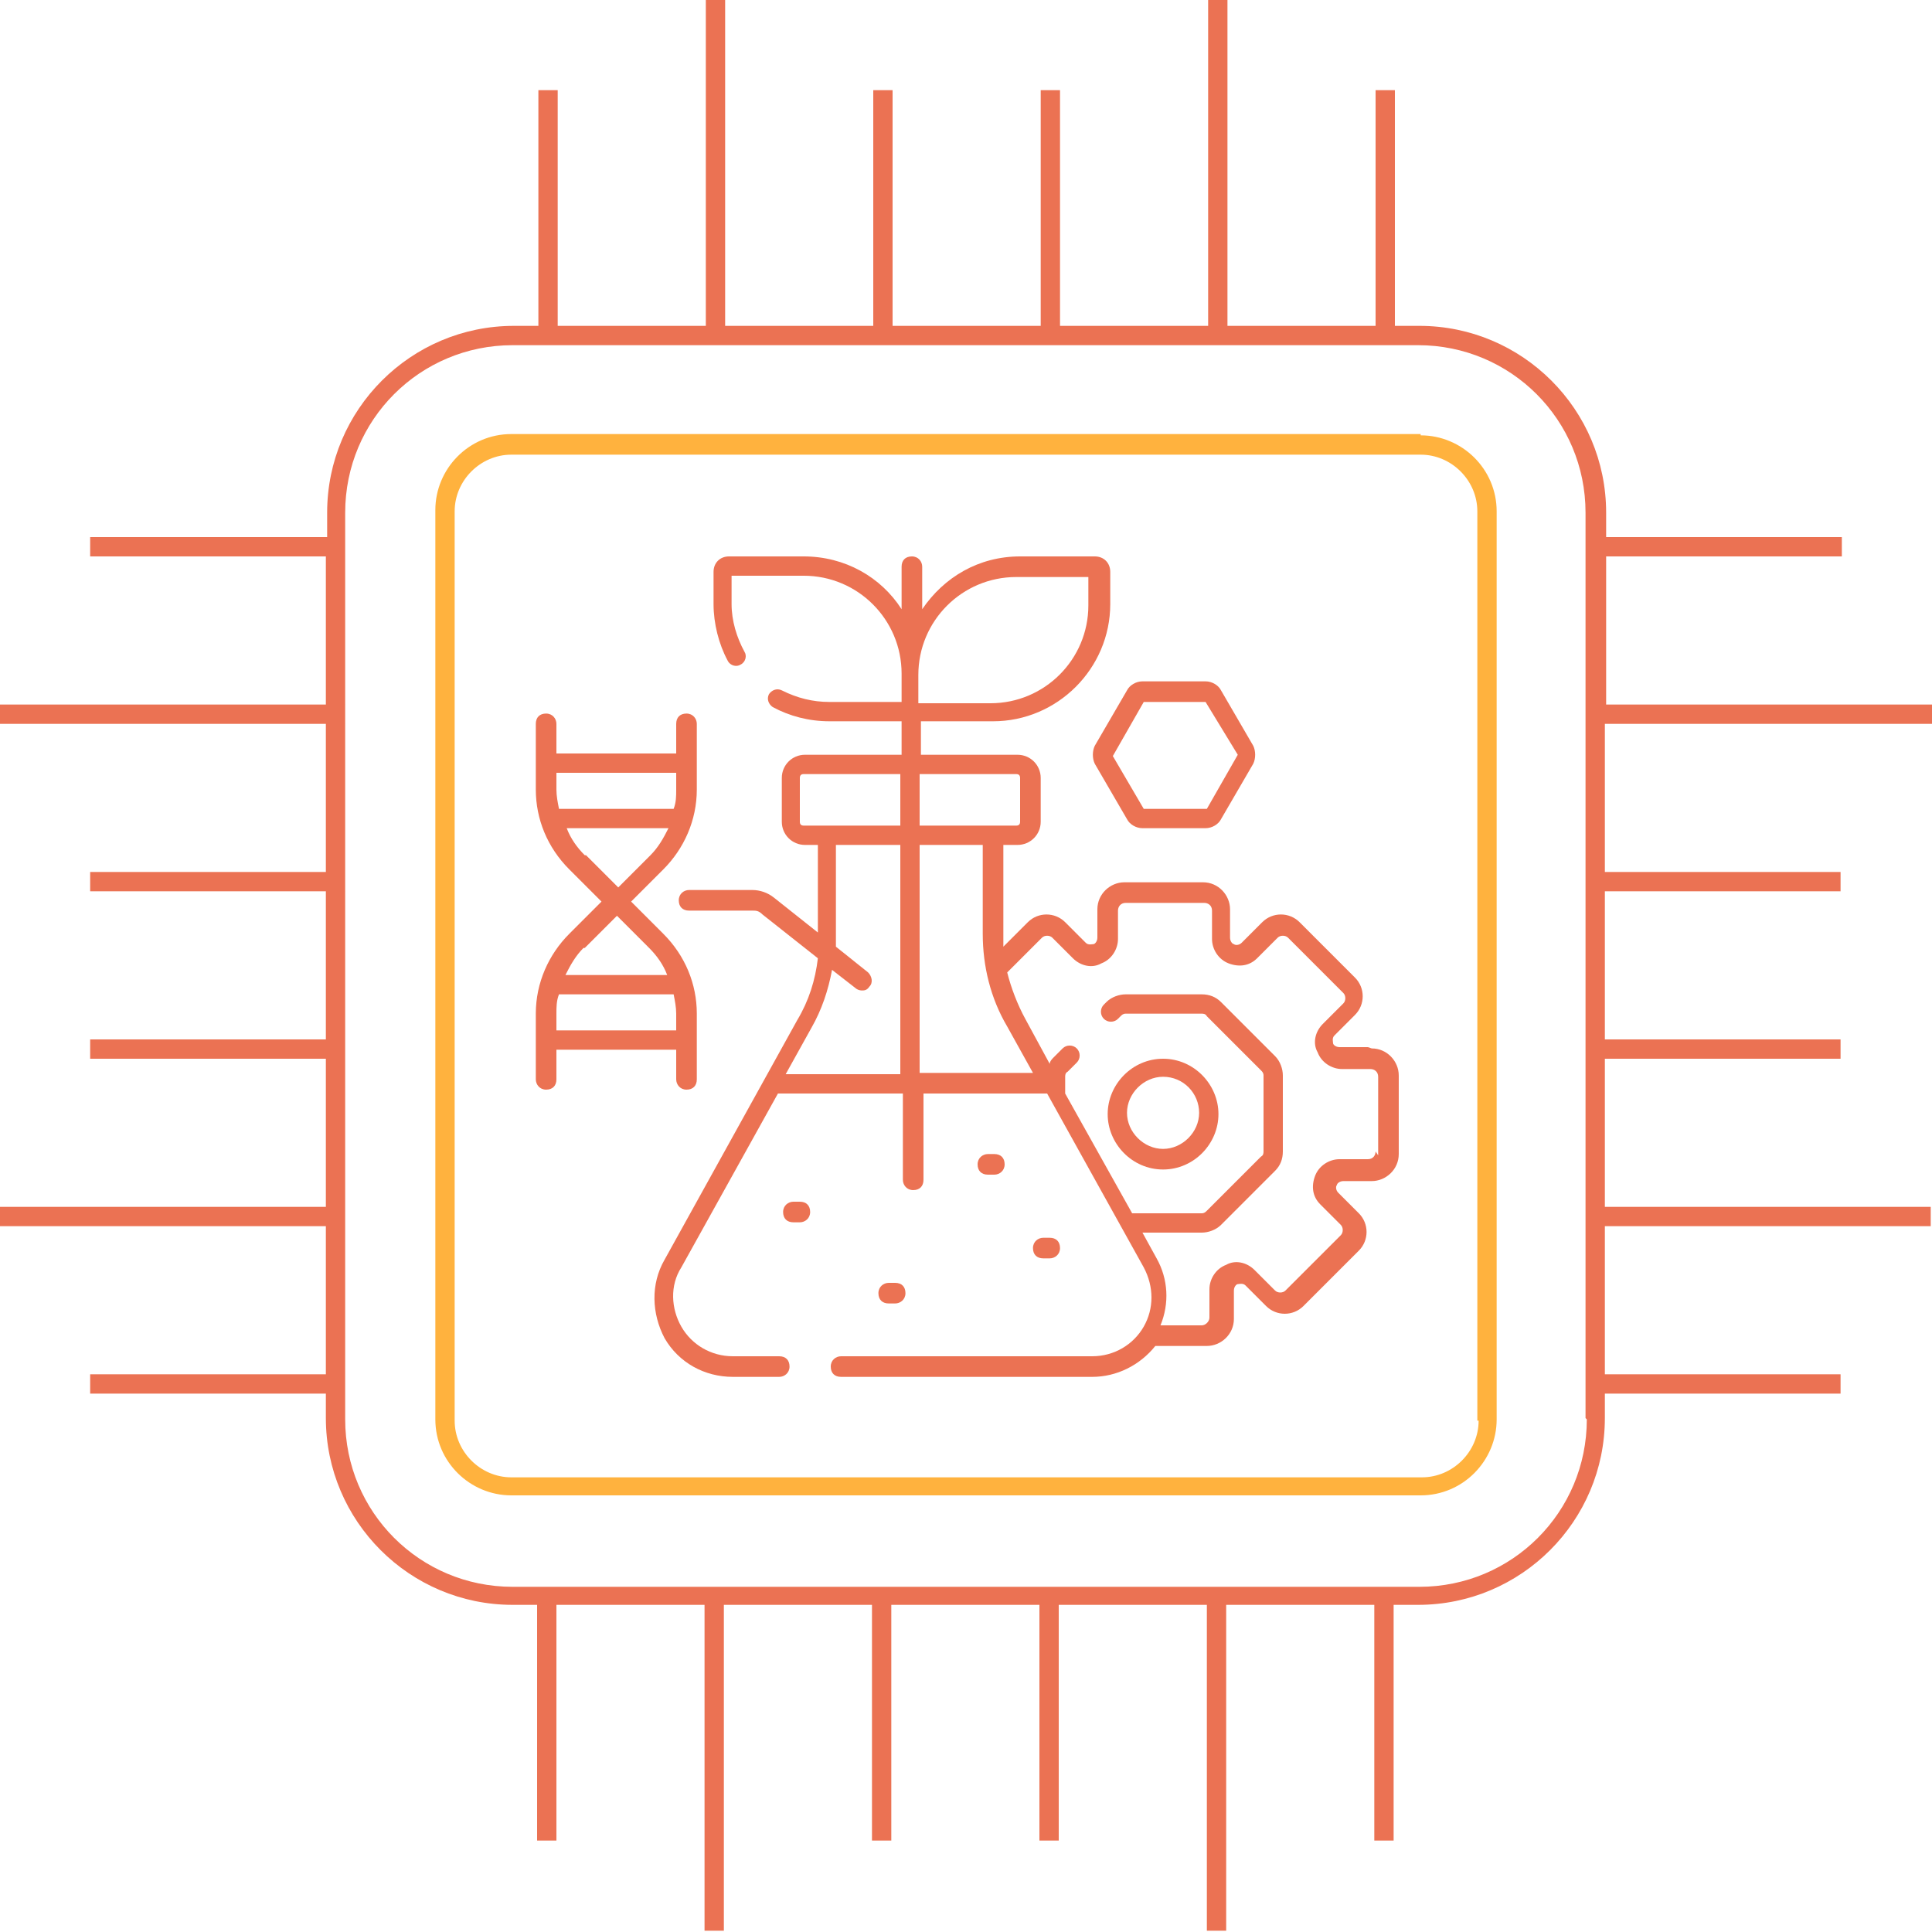 <?xml version="1.0" encoding="UTF-8"?> <svg xmlns="http://www.w3.org/2000/svg" id="Layer_1" data-name="Layer 1" version="1.1" viewBox="0 0 150 150"><defs><style> .cls-1 { fill: #ffb23e; } .cls-1, .cls-2 { stroke-width: 0px; } .cls-2 { fill: #eb7253; } </style></defs><g><path class="cls-1" d="M110.3,33.7H39.7c-3.3,0-5.9,2.7-5.9,5.9v70.6c0,3.3,2.7,5.9,5.9,5.9h70.6c3.3,0,5.9-2.7,5.9-5.9V39.7c0-3.3-2.7-5.9-5.9-5.9ZM114.8,110.3c0,2.4-2,4.4-4.4,4.4H39.7c-2.4,0-4.4-2-4.4-4.4V39.7c0-2.4,2-4.4,4.4-4.4h70.6c2.4,0,4.4,2,4.4,4.4v70.6Z"></path><path class="cls-2" d="M150,56.2v-1.5h-25.3v-11.5h18.3v-1.5h-18.3v-1.9c0-8-6.5-14.5-14.5-14.5h-1.9V7h-1.5v18.3h-11.5V0h-1.5v25.3h-11.5V7h-1.5v18.3h-11.5V7h-1.5v18.3h-11.5V0h-1.5v25.3h-11.5V7h-1.5v18.3h-1.9c-8,0-14.5,6.5-14.5,14.5v1.9H7v1.5h18.3v11.5H0v1.5h25.3v11.5H7v1.5h18.3v11.5H7v1.5h18.3v11.5H0v1.5h25.3v11.5H7v1.5h18.3v1.9c0,8,6.5,14.5,14.5,14.5h1.9v18.3h1.5v-18.3h11.5v25.3h1.5v-25.3h11.5v18.3h1.5v-18.3h11.5v18.3h1.5v-18.3h11.5v25.3h1.5v-25.3h11.5v18.3h1.5v-18.3h1.9c8,0,14.5-6.5,14.5-14.5v-1.9h18.3v-1.5h-18.3v-11.5h25.3v-1.5h-25.3v-11.5h18.3v-1.5h-18.3v-11.5h18.3v-1.5h-18.3v-11.5h25.3ZM123.2,110.2c0,7.2-5.8,13-13,13H39.8c-7.2,0-13-5.8-13-13V39.8c0-7.2,5.8-13,13-13h70.3c7.2,0,13,5.8,13,13v70.3Z"></path></g><g><path class="cls-2" d="M106.2,81.3h-2.2c-.3,0-.5-.2-.5-.3s-.1-.4.1-.6l1.6-1.6c.8-.8.8-2.1,0-2.9l-4.3-4.3c-.8-.8-2.1-.8-2.9,0l-1.6,1.6c-.2.2-.5.2-.6.1-.1,0-.3-.2-.3-.5v-2.2c0-1.1-.9-2.1-2.1-2.1h-6.1c-1.1,0-2.1.9-2.1,2.1v2.2c0,.3-.2.5-.3.5-.1,0-.4.1-.6-.1l-1.6-1.6c-.8-.8-2.1-.8-2.9,0l-1.9,1.9c0-.3,0-.7,0-1v-6.9h1.1c1,0,1.8-.8,1.8-1.8v-3.4c0-1-.8-1.8-1.8-1.8h-7.5v-2.6h5.6c5,0,9.1-4.1,9.1-9.1v-2.5c0-.7-.5-1.2-1.2-1.2h-5.8c-3.2,0-5.9,1.6-7.6,4.1v-3.3c0-.4-.3-.8-.8-.8s-.8.3-.8.8v3.3c-1.6-2.5-4.4-4.1-7.6-4.1h-5.8c-.7,0-1.2.5-1.2,1.2v2.5c0,1.5.4,3.1,1.1,4.4.2.4.7.5,1,.3.4-.2.5-.7.3-1-.6-1.1-1-2.4-1-3.7v-2.2h5.6c4.2,0,7.6,3.4,7.6,7.6v2.2h-5.6c-1.3,0-2.5-.3-3.7-.9-.4-.2-.8,0-1,.3-.2.4,0,.8.3,1,1.3.7,2.8,1.1,4.4,1.1h5.6v2.6h-7.5c-1,0-1.8.8-1.8,1.8v3.4c0,1,.8,1.8,1.8,1.8h1v6.8l-3.4-2.7c-.5-.4-1.1-.6-1.7-.6h-4.9c-.4,0-.8.3-.8.8s.3.8.8.8h4.9c.3,0,.5,0,.8.3l4.3,3.4c-.2,1.7-.7,3.3-1.6,4.8l-10.3,18.6c-1.1,1.9-1,4.2,0,6.1,1.1,1.9,3.1,3,5.3,3h3.6c.4,0,.8-.3.8-.8s-.3-.8-.8-.8h-3.6c-1.7,0-3.2-.9-4-2.3-.8-1.4-.9-3.2,0-4.6l7.5-13.5h9.7v6.7c0,.4.3.8.8.8s.8-.3.8-.8v-6.7h9.6l7.5,13.5c.8,1.5.8,3.2,0,4.6-.8,1.4-2.3,2.3-4,2.3h-19.5c-.4,0-.8.3-.8.8s.3.8.8.8h19.5c1.9,0,3.7-.9,4.9-2.4h4c1.1,0,2.1-.9,2.1-2.1v-2.2c0-.3.2-.5.3-.5.1,0,.4-.1.6.1l1.6,1.6c.8.8,2.1.8,2.9,0l4.3-4.3c.8-.8.8-2.1,0-2.9l-1.6-1.6c-.2-.2-.2-.5-.1-.6,0-.1.2-.3.5-.3h2.2c1.1,0,2.1-.9,2.1-2.1v-6.1c0-1.1-.9-2.1-2.1-2.1ZM78.9,44.8h5.6v2.2c0,4.2-3.4,7.6-7.6,7.6h-5.6v-2.2c0-4.2,3.4-7.6,7.6-7.6ZM78.9,60.1c.2,0,.3.1.3.3v3.4c0,.2-.1.3-.3.3h-7.5v-4h7.5ZM62.1,63.8v-3.4c0-.2.1-.3.3-.3h7.5v4h-7.5c-.2,0-.3-.1-.3-.3ZM61,83.4l2-3.6c.8-1.4,1.3-2.9,1.6-4.5l1.8,1.4c.1.1.3.2.5.2s.4,0,.6-.3c.3-.3.2-.8-.1-1.1l-2.5-2c0-.3,0-.7,0-1v-6.9h5v17.8h-8.8ZM71.4,83.4v-17.8h4.9v6.9c0,2.5.6,5,1.9,7.2l2,3.6h-8.8ZM106.8,89.4c0,.3-.2.6-.6.6h-2.2c-.8,0-1.6.5-1.9,1.3-.3.8-.2,1.6.4,2.2l1.6,1.6c.2.2.2.6,0,.8l-4.3,4.3c-.2.2-.6.2-.8,0l-1.6-1.6c-.6-.6-1.5-.8-2.2-.4-.8.3-1.3,1.1-1.3,1.9v2.2c0,.3-.3.6-.6.6h-3.2c.7-1.7.6-3.6-.3-5.2l-1.1-2h4.6c.5,0,1.1-.2,1.5-.6l4.2-4.2c.4-.4.6-.9.6-1.5v-5.9c0-.5-.2-1.1-.6-1.5l-4.2-4.2c-.4-.4-.9-.6-1.5-.6h-5.9c-.5,0-1.1.2-1.5.6l-.2.2c-.3.3-.3.8,0,1.1s.8.3,1.1,0l.2-.2c.1-.1.2-.2.4-.2h5.9c.1,0,.3,0,.4.2l4.2,4.2c.1.1.2.2.2.4v5.9c0,.1,0,.3-.2.4l-4.2,4.2c-.1.1-.2.2-.4.2h-5.4l-5.2-9.3v-1.3c0-.1,0-.3.2-.4l.7-.7c.3-.3.3-.8,0-1.1s-.8-.3-1.1,0l-.7.7c-.1.1-.3.3-.3.5l-1.9-3.5c-.6-1.1-1.1-2.4-1.4-3.6l2.7-2.7c.2-.2.6-.2.8,0l1.6,1.6c.6.6,1.5.8,2.2.4.8-.3,1.3-1.1,1.3-1.9v-2.2c0-.3.2-.6.6-.6h6.1c.3,0,.6.2.6.6v2.2c0,.8.5,1.6,1.3,1.9.8.3,1.6.2,2.2-.4l1.6-1.6c.2-.2.6-.2.8,0l4.3,4.3c.2.2.2.6,0,.8l-1.6,1.6c-.6.6-.8,1.5-.4,2.2.3.8,1.1,1.3,1.9,1.3h2.2c.3,0,.6.2.6.6v6.1Z"></path><path class="cls-2" d="M90.3,90.8c2.4,0,4.3-2,4.3-4.3s-1.9-4.3-4.3-4.3-4.3,2-4.3,4.3,1.9,4.3,4.3,4.3ZM90.3,83.6c1.6,0,2.8,1.3,2.8,2.8s-1.3,2.8-2.8,2.8-2.8-1.3-2.8-2.8,1.3-2.8,2.8-2.8Z"></path><path class="cls-2" d="M62.1,93.3h-.5c-.4,0-.8.3-.8.8s.3.8.8.8h.5c.4,0,.8-.3.8-.8s-.3-.8-.8-.8Z"></path><path class="cls-2" d="M77.2,91.2c.4,0,.8-.3.8-.8s-.3-.8-.8-.8h-.5c-.4,0-.8.3-.8.8s.3.8.8.8h.5Z"></path><path class="cls-2" d="M69.5,101.2c.4,0,.8-.3.8-.8s-.3-.8-.8-.8h-.5c-.4,0-.8.3-.8.8s.3.8.8.8h.5Z"></path><path class="cls-2" d="M81.5,97.7c.4,0,.8-.3.8-.8s-.3-.8-.8-.8h-.5c-.4,0-.8.3-.8.8s.3.8.8.8h.5Z"></path><path class="cls-2" d="M85,59.3l2.5,4.3c.2.4.7.7,1.2.7h4.9c.5,0,1-.3,1.2-.7l2.5-4.3c.2-.4.2-1,0-1.4l-2.5-4.3c-.2-.4-.7-.7-1.2-.7h-4.9c-.5,0-1,.3-1.2.7l-2.5,4.3c-.2.4-.2,1,0,1.4ZM88.7,54.5h4.9s2.5,4.1,2.5,4.1l-2.4,4.2h-4.9l-2.4-4.1,2.4-4.2Z"></path><path class="cls-2" d="M52.5,81.5v2.3c0,.4.3.8.8.8s.8-.3.8-.8v-5.1c0-2.3-.9-4.5-2.6-6.2l-2.5-2.5,2.5-2.5c1.6-1.6,2.6-3.8,2.6-6.2v-5.1c0-.4-.3-.8-.8-.8s-.8.3-.8.8v2.3h-9.3v-2.3c0-.4-.3-.8-.8-.8s-.8.3-.8.8v5.1c0,2.3.9,4.5,2.6,6.2l2.5,2.5-2.5,2.5c-1.6,1.6-2.6,3.8-2.6,6.2v5.1c0,.4.3.8.8.8s.8-.3.8-.8v-2.3h9.3ZM43.2,80v-1.3c0-.5,0-1,.2-1.5h8.9c.1.5.2,1,.2,1.5v1.3h-9.3ZM52.5,60v1.3c0,.5,0,1-.2,1.5h-8.9c-.1-.5-.2-1-.2-1.5v-1.3h9.3ZM45.4,66.4c-.6-.6-1.1-1.3-1.4-2.1h7.9c-.4.8-.8,1.5-1.4,2.1l-2.5,2.5-2.5-2.5ZM45.4,73.6l2.5-2.5,2.5,2.5c.6.6,1.1,1.3,1.4,2.1h-7.9c.4-.8.8-1.5,1.4-2.1Z"></path></g></svg> 